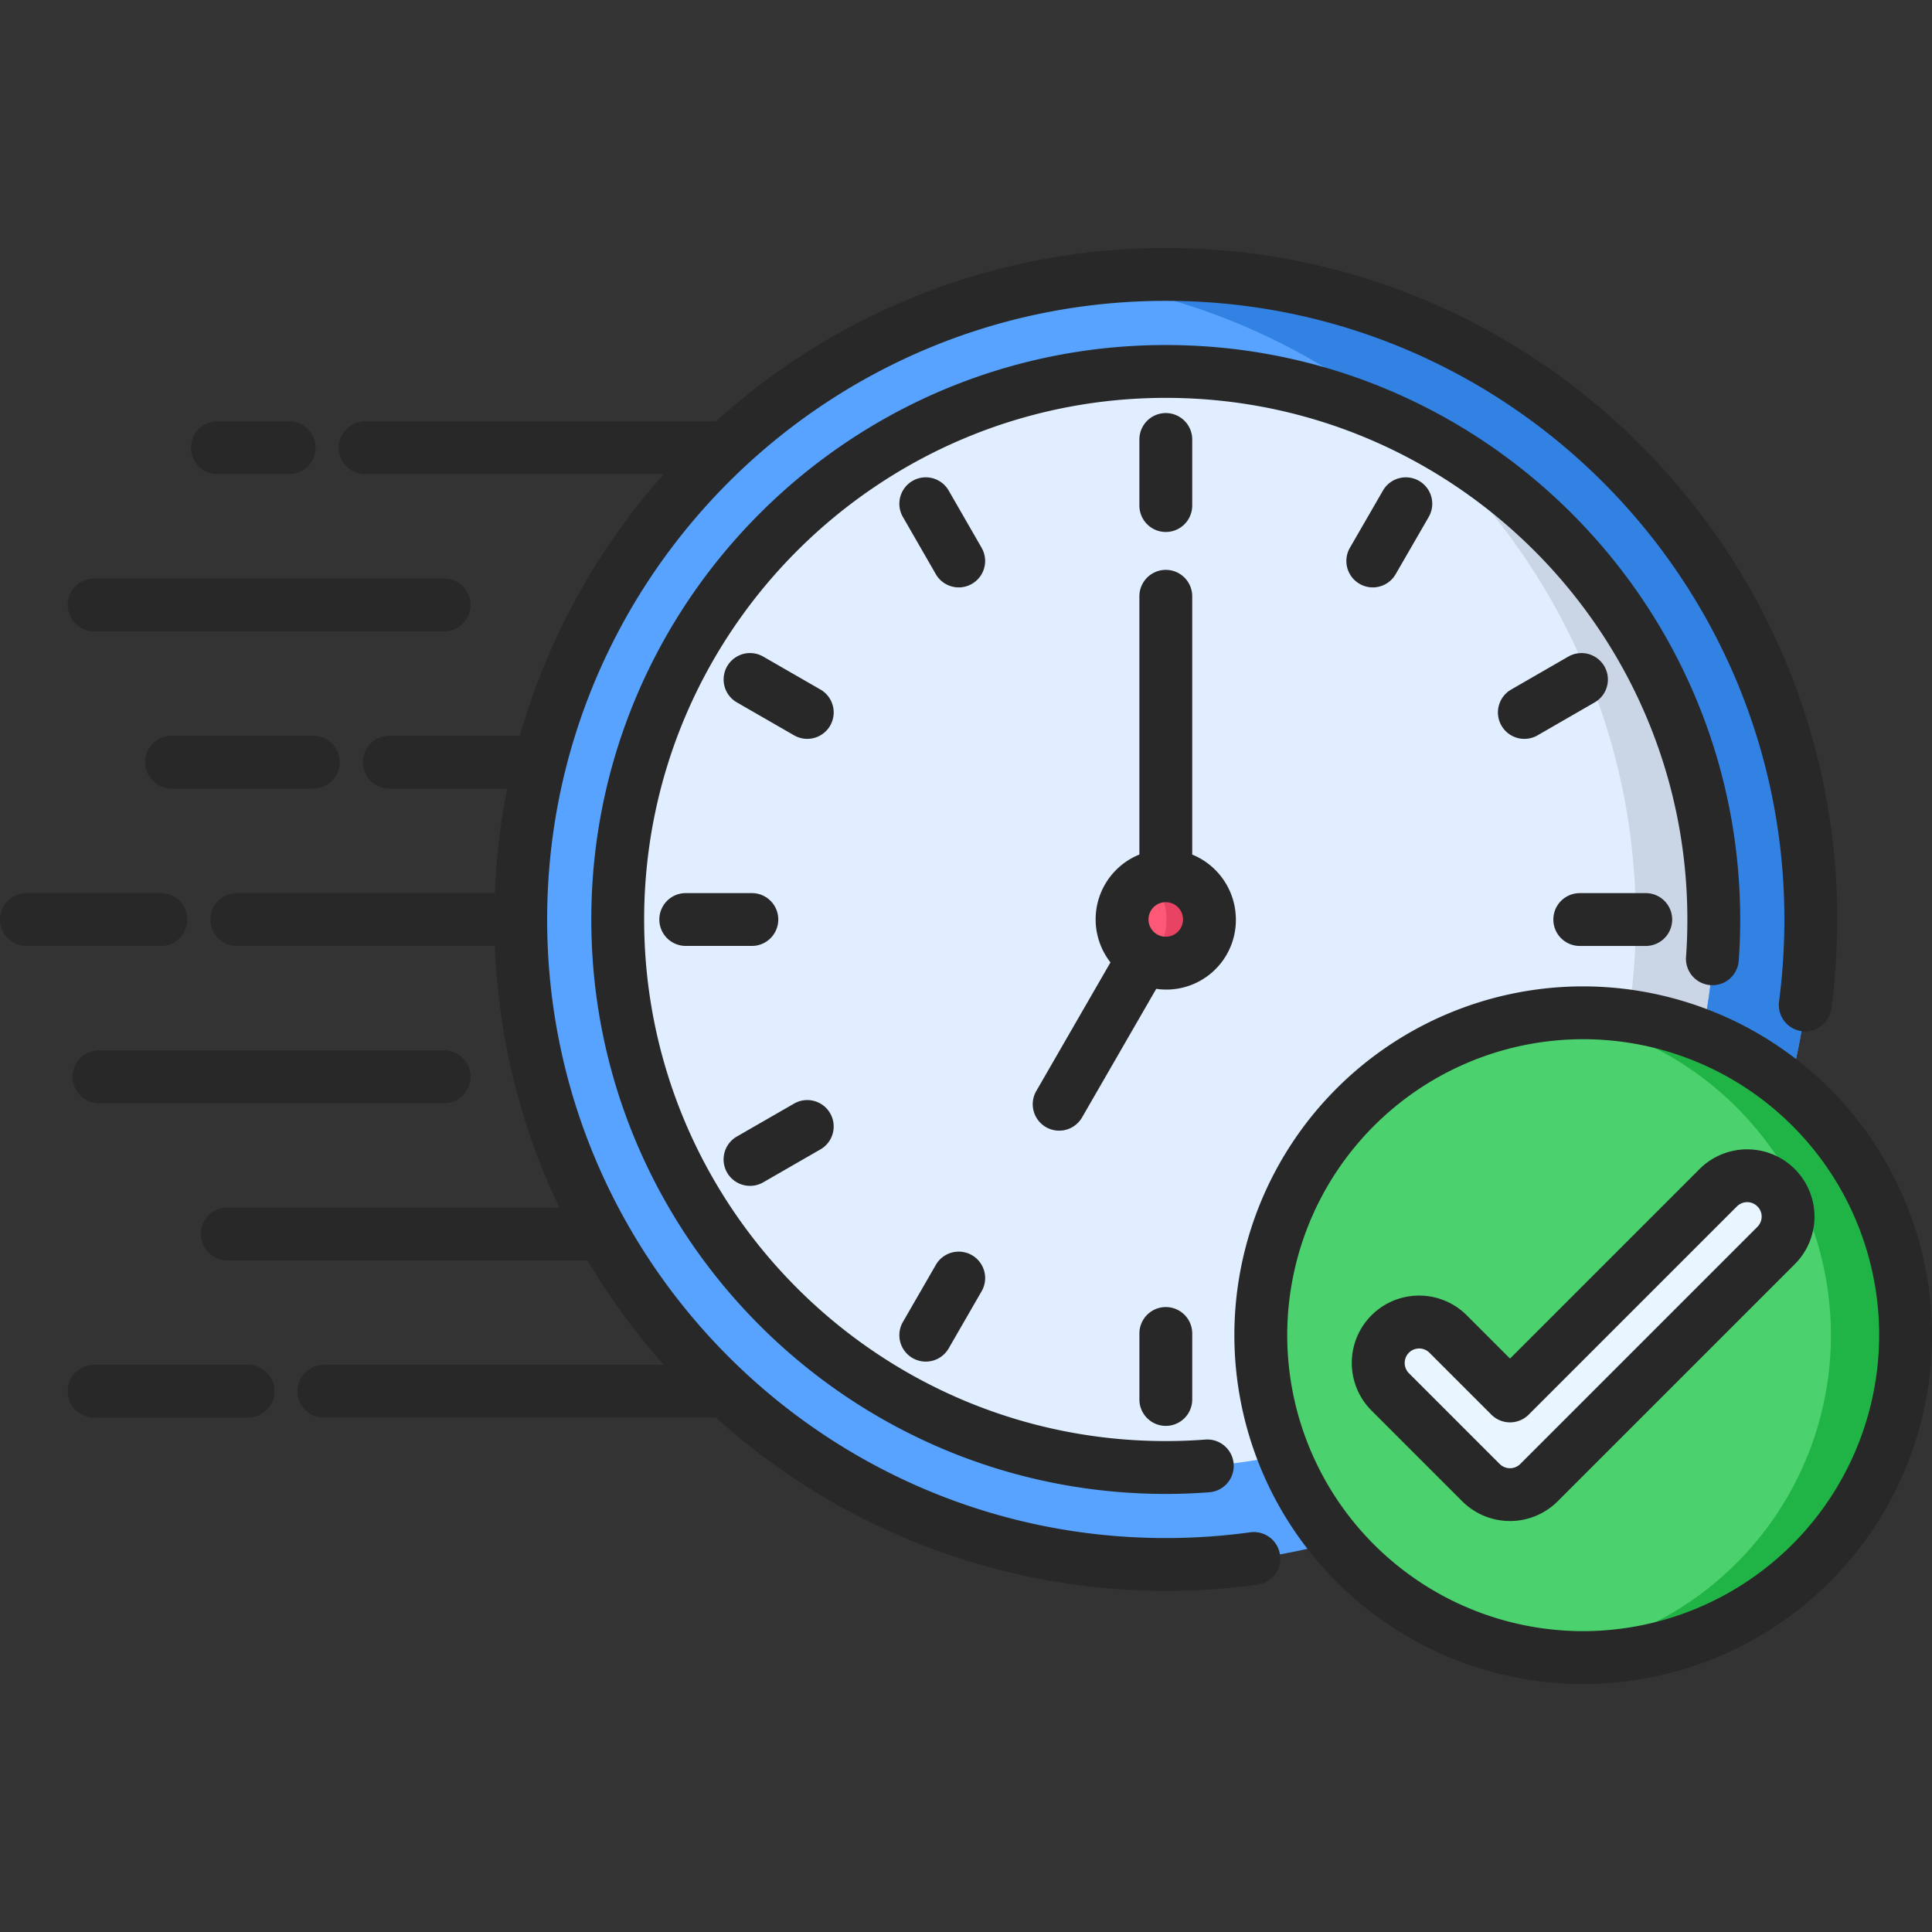 <svg id="Layer_1" viewBox="0 0 512 512" xmlns="http://www.w3.org/2000/svg" data-name="Layer 1"><rect x="0" y="0" width="512" height="512" fill="#333333" stroke="none"/><g fill-rule="evenodd"><path d="m479.974 243.683a170.943 170.943 0 1 1 -170.929-170.957 170.939 170.939 0 0 1 170.929 170.957z" fill="#57a3ff"/><path d="m454.264 243.683a145.234 145.234 0 1 1 -145.219-145.247 145.231 145.231 0 0 1 145.219 145.247z" fill="#e0eeff"/><path d="m309.045 260.153a16.47 16.47 0 1 0 -16.47-16.47 16.5 16.5 0 0 0 16.47 16.47z" fill="#e84362"/><path d="m505.089 353.838a85.437 85.437 0 1 1 -85.437-85.438 85.439 85.439 0 0 1 85.437 85.437z" fill="#4bd16d"/><path d="m400.264 369.939-16.413-16.413a10.843 10.843 0 1 0 -15.335 15.335l24.066 24.067a10.865 10.865 0 0 0 15.335 0l62.844-62.845a10.834 10.834 0 1 0 -15.307-15.335z" fill="#eaf6ff"/><path d="m373.136 113.318a170.624 170.624 0 0 1 60.35 130.365 172.55 172.55 0 0 1 -1.9 25.541 85.722 85.722 0 0 1 19.445 5.13 145.573 145.573 0 0 0 -77.9-161.036z" fill="#cad6e6"/><path d="m373.136 113.318a145.573 145.573 0 0 1 77.9 161.036 85.946 85.946 0 0 1 23.131 13.692 171.106 171.106 0 0 0 -165.122-215.32 174.7 174.7 0 0 0 -23.245 1.559 170.358 170.358 0 0 1 87.335 39.033z" fill="#3282e3"/><path d="m469.089 303.863a85.459 85.459 0 0 1 -59.389 134.844 88.376 88.376 0 0 0 9.949.567 85.443 85.443 0 0 0 11.935-170.05 87.237 87.237 0 0 0 -11.935-.823 88.612 88.612 0 0 0 -9.949.567 85.625 85.625 0 0 1 59.386 34.895z" fill="#20b345"/><path d="m300.853 229.369a16.492 16.492 0 0 1 0 28.6 16.491 16.491 0 0 1 0-28.6z" fill="#ff5876"/></g><path d="m446.819 253.566c.232-3.111.349-6.436.349-9.882 0-76.229-62-138.246-138.216-138.246-76.23 0-138.246 62.017-138.246 138.246 0 76.212 62.016 138.216 138.246 138.216 3.506 0 7.022-.135 10.453-.4a7 7 0 0 1 1.09 13.961c-3.792.3-7.675.446-11.543.446-83.952-.007-152.252-68.289-152.252-152.223 0-83.951 68.3-152.249 152.25-152.249 83.934 0 152.22 68.3 152.22 152.249 0 3.793-.13 7.467-.388 10.923a7 7 0 0 1 -13.965-1.041zm-80.319-123.566-8.76 15.165a7 7 0 1 0 12.125 7l8.759-15.165a7 7 0 1 0 -12.125-7zm58.672 46.577a7 7 0 0 0 -9.563-2.567l-15.138 8.73a7 7 0 1 0 7 12.131l15.138-8.73a7 7 0 0 0 2.562-9.565zm-6.519 74.11h17.49a7 7 0 1 0 0-14h-17.49a7 7 0 0 0 0 14zm-102.7 120.188v-17.49a7 7 0 0 0 -14 0v17.489a7 7 0 1 0 14 0zm-67.946-35.675-8.73 15.137a7 7 0 1 0 12.131 7l8.73-15.137a7 7 0 0 0 -12.131-7zm-49.231-20.935a6.975 6.975 0 0 0 3.486-.935l15.165-8.73a7 7 0 0 0 -6.986-12.137l-15.165 8.73a7 7 0 0 0 3.5 13.072zm7.476-70.584a7 7 0 0 0 -7-7h-17.52a7 7 0 0 0 0 14h17.518a7 7 0 0 0 7.002-6.997zm11.175-60.948-15.165-8.73a7 7 0 0 0 -6.986 12.137l15.165 8.73a7 7 0 0 0 6.986-12.137zm42.714-37.563-8.73-15.165a7 7 0 0 0 -12.137 6.986l8.726 15.168a7 7 0 0 0 12.137-6.986zm41.809-28.708v17.517a7 7 0 1 0 14 0v-17.514a7 7 0 1 0 -14 0zm25.569 127.219a18.437 18.437 0 0 1 -21.107 18.373l-19.658 34.079a7 7 0 0 1 -12.129-7l19.66-34.083a18.528 18.528 0 0 1 7.665-28.59v-68.439a7 7 0 0 1 14 0v68.45a18.617 18.617 0 0 1 11.569 17.213zm-14 0a4.578 4.578 0 1 0 -4.563 4.563 4.582 4.582 0 0 0 4.559-4.56zm-288.571-76.363h92.752a7 7 0 1 0 0-14h-92.752a7 7 0 1 0 0 14zm65.084 34.668a7 7 0 0 0 -7-7h-37.561a7 7 0 1 0 0 14h37.559a7 7 0 0 0 7.002-7zm-32.4-76.337h18.992a7 7 0 0 0 0-14h-18.993a7 7 0 1 0 0 14zm-31.408 166.705h91.476a7 7 0 1 0 0-14h-91.476a7 7 0 1 0 0 14zm70.526-166.7h79.144a177.836 177.836 0 0 0 -38.129 69.335h-34.609a7 7 0 0 0 0 14h31.244a177.758 177.758 0 0 0 -3.255 27.694h-68.383a7 7 0 1 0 0 14h68.38a176.661 176.661 0 0 0 17.082 69.335h-88.013a7 7 0 1 0 0 14h95.489a179 179 0 0 0 20.19 27.665h-90.054a7 7 0 0 0 0 14h103.925a177.892 177.892 0 0 0 143.474 44.269 7 7 0 0 0 -1.908-13.873 164.737 164.737 0 0 1 -22.375 1.521c-90.407.01-163.952-73.527-163.952-163.916 0-90.407 73.549-163.956 163.956-163.956 90.389 0 163.926 73.549 163.926 163.956a168.738 168.738 0 0 1 -1.415 21.744 7 7 0 0 0 13.887 1.808 182.92 182.92 0 0 0 1.532-23.552c0-98.127-79.819-177.96-177.93-177.96a177.256 177.256 0 0 0 -119.184 45.922h-93.022a7 7 0 1 0 0 14zm-89.75 125.032h35.636a7 7 0 0 0 0-14h-35.636a7 7 0 1 0 0 14zm17.948 125.007h40.791a7 7 0 1 0 0-14h-40.791a7 7 0 0 0 0 14zm487.052-21.855a92.439 92.439 0 1 1 -92.441-92.438 92.543 92.543 0 0 1 92.441 92.438zm-14 0a78.435 78.435 0 1 0 -78.435 78.434 78.524 78.524 0 0 0 78.429-78.434zm-22.381-44.038a17.817 17.817 0 0 1 0 25.238l-62.844 62.844a17.9 17.9 0 0 1 -25.221.017l-24.083-24.084a17.845 17.845 0 0 1 25.221-25.253l11.478 11.478 50.24-50.24a17.848 17.848 0 0 1 25.209 0zm-15.307 9.9-55.19 55.191a7 7 0 0 1 -9.9 0l-16.413-16.412a3.858 3.858 0 0 0 -5.432 0 3.858 3.858 0 0 0 0 5.432l24.066 24.067a3.86 3.86 0 0 0 5.433 0l62.843-62.844a3.829 3.829 0 0 0 1.139-2.734 3.767 3.767 0 0 0 -1.122-2.683 3.83 3.83 0 0 0 -5.424-.017z" fill="#282828"/></svg>